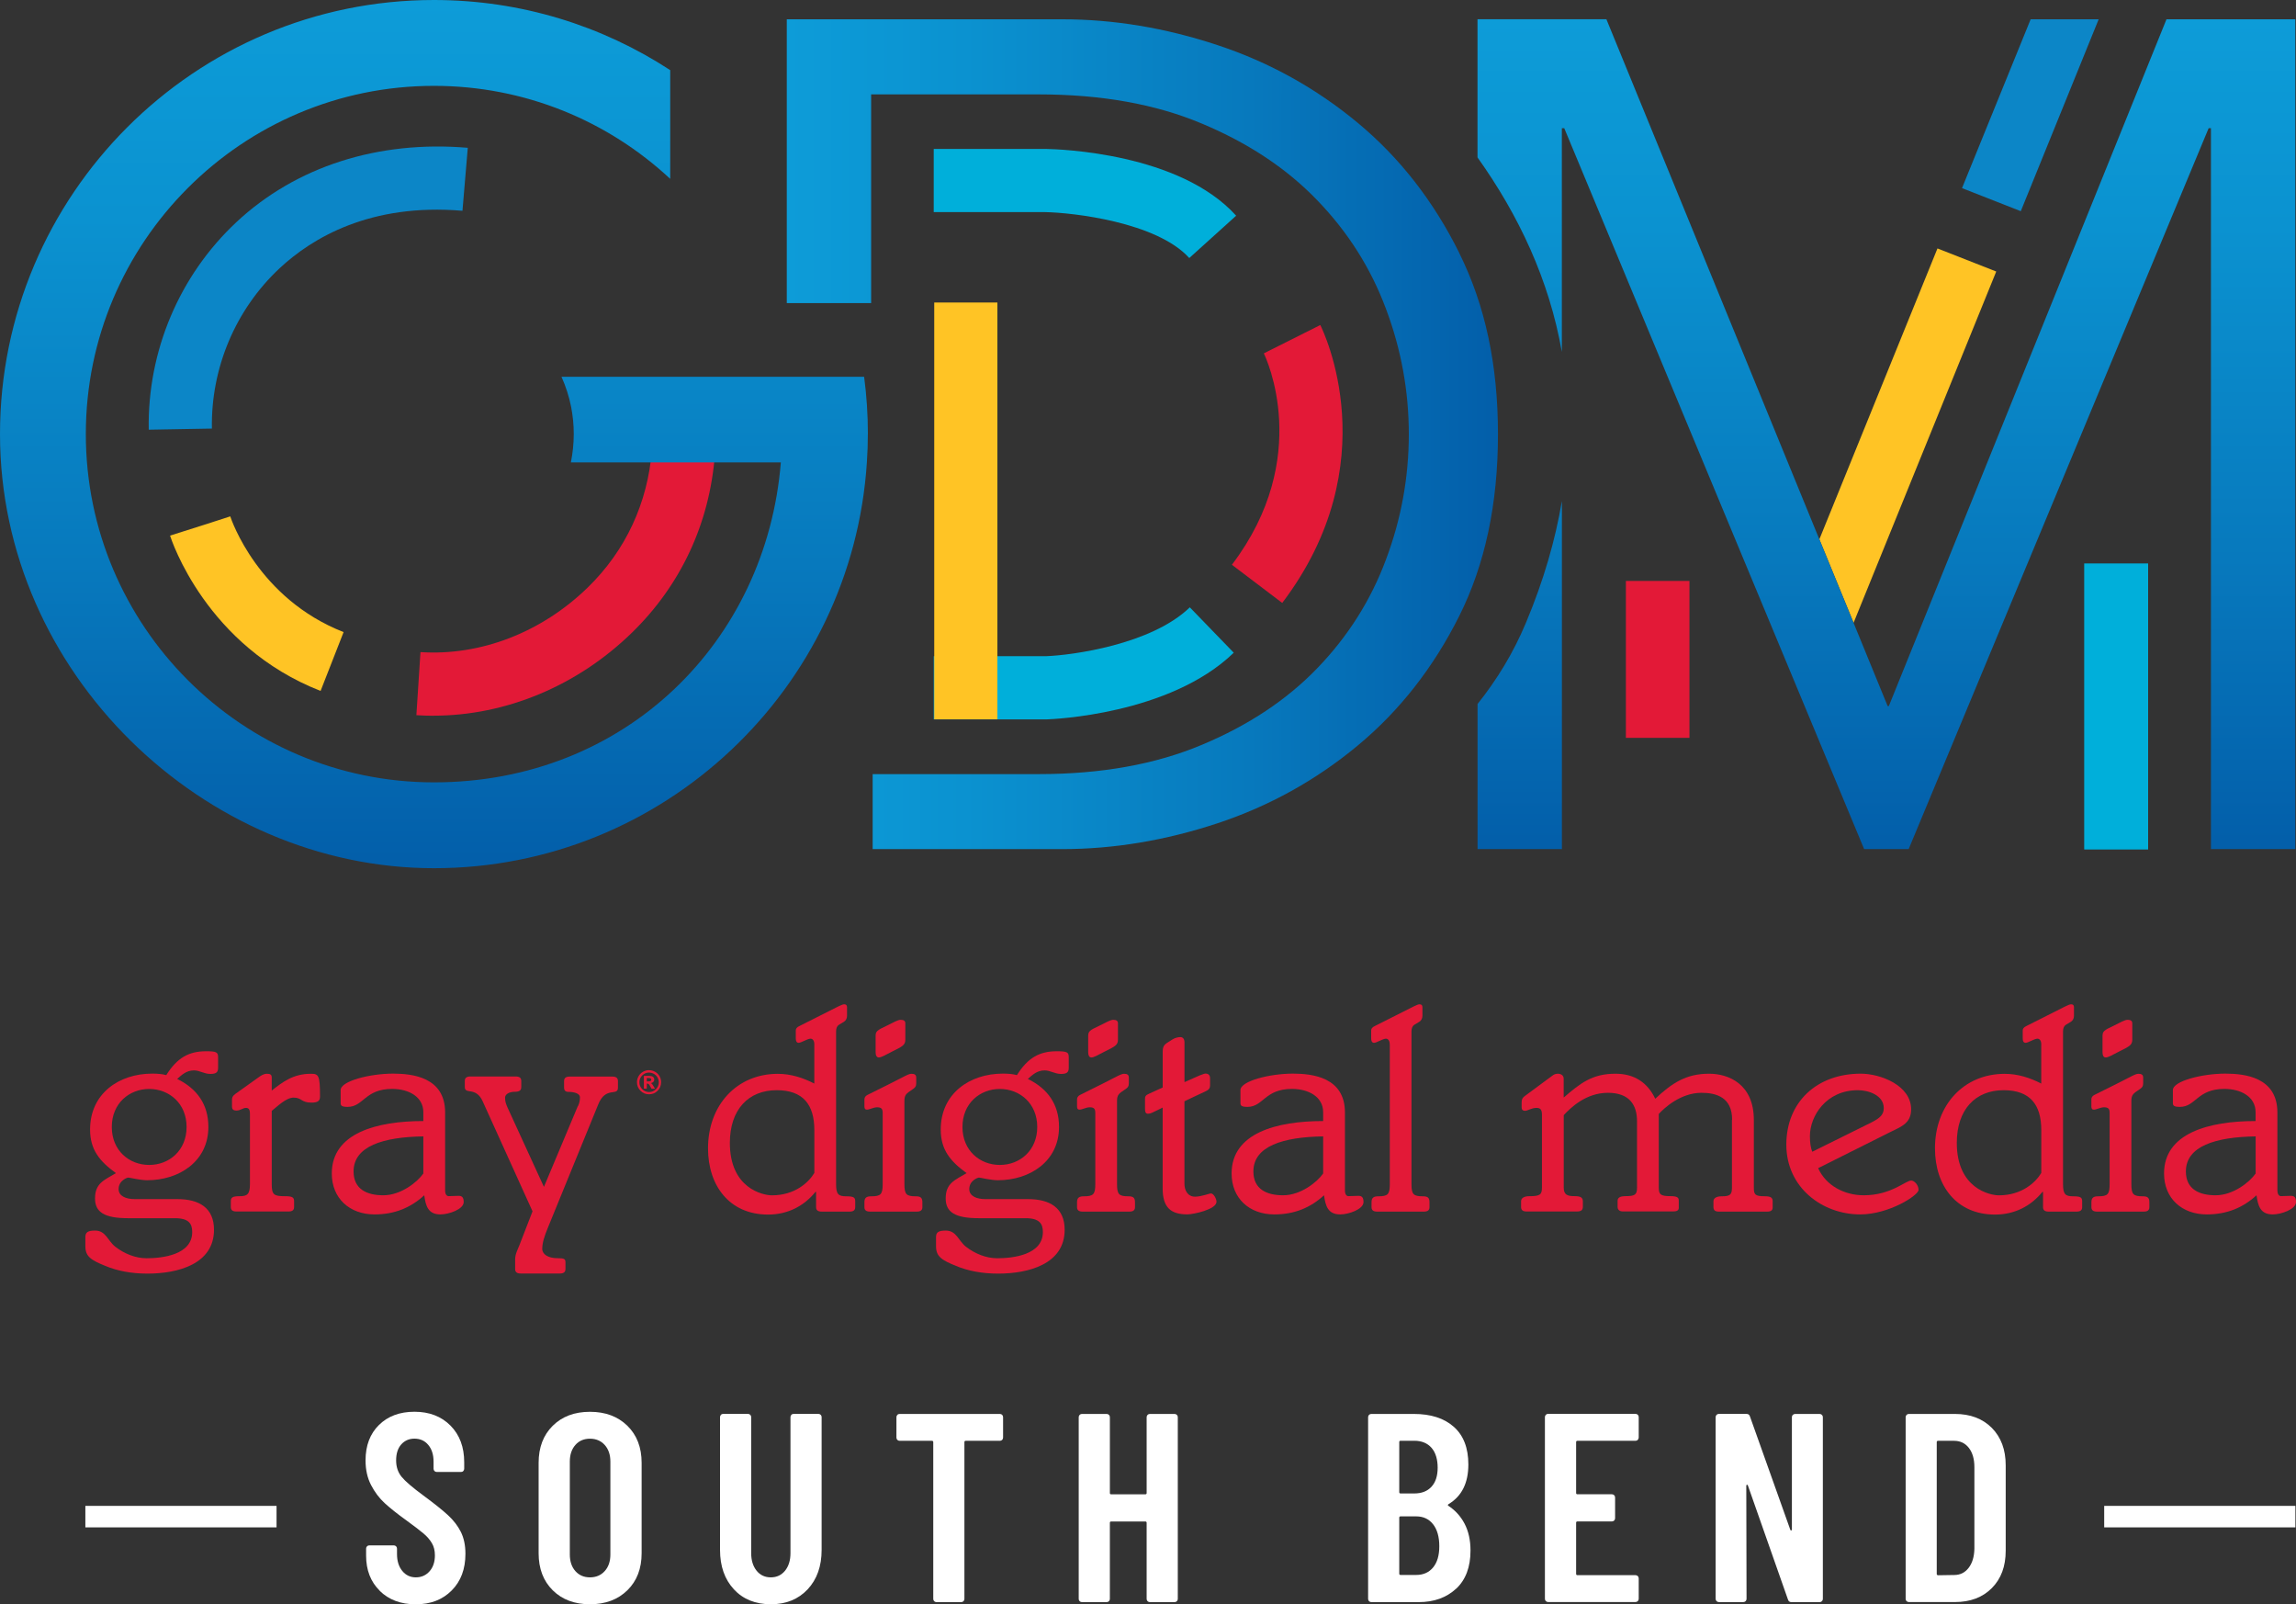 <?xml version="1.0" encoding="UTF-8" standalone="no"?>
<svg
   id="Layer_1"
   viewBox="0 0 448.91 313.58"
   version="1.1"
   sodipodi:docname="wndu-logo-transparent.svg"
   width="448.91"
   height="313.58"
   inkscape:version="1.3.2 (091e20e, 2023-11-25)"
   xmlns:inkscape="http://www.inkscape.org/namespaces/inkscape"
   xmlns:sodipodi="http://sodipodi.sourceforge.net/DTD/sodipodi-0.dtd"
   xmlns:xlink="http://www.w3.org/1999/xlink"
   xmlns="http://www.w3.org/2000/svg"
   xmlns:svg="http://www.w3.org/2000/svg">
  <rect x="0" y="0" width="448.91" height="313.58" fill="#333333" stroke="none"/>
  <sodipodi:namedview
     id="namedview39"
     pagecolor="#ffffff"
     bordercolor="#000000"
     borderopacity="0.25"
     inkscape:showpageshadow="2"
     inkscape:pageopacity="0.0"
     inkscape:pagecheckerboard="0"
     inkscape:deskcolor="#d1d1d1"
     inkscape:zoom="0.2979798"
     inkscape:cx="253.37288"
     inkscape:cy="167.79661"
     inkscape:window-width="1312"
     inkscape:window-height="449"
     inkscape:window-x="0"
     inkscape:window-y="38"
     inkscape:window-maximized="0"
     inkscape:current-layer="Layer_1" />
  <defs
     id="defs4">
    <style
       id="style1">.cls-1{fill:url(#New_Gradient_Swatch_1);}.cls-1,.cls-2,.cls-3,.cls-4,.cls-5,.cls-6,.cls-7,.cls-8{stroke-width:0px;}.cls-2{fill:url(#New_Gradient_Swatch_1-3);}.cls-3{fill:url(#New_Gradient_Swatch_1-2);}.cls-9{fill:none;stroke:#fff;stroke-miterlimit:10;stroke-width:4.2px;}.cls-4{fill:#0c86c7;}.cls-5{fill:#e31937;}.cls-6{fill:#fff;}.cls-7{fill:#ffc425;}.cls-8{fill:#00afda;}</style>
    <linearGradient
       id="New_Gradient_Swatch_1"
       x1="229.17"
       y1="28.12"
       x2="229.17"
       y2="197.82"
       gradientUnits="userSpaceOnUse">
      <stop
         offset="0"
         stop-color="#0d9cd8"
         id="stop1" />
      <stop
         offset=".25"
         stop-color="#0b92d0"
         id="stop2" />
      <stop
         offset=".65"
         stop-color="#0779bd"
         id="stop3" />
      <stop
         offset=".99"
         stop-color="#035faa"
         id="stop4" />
    </linearGradient>
    <linearGradient
       id="New_Gradient_Swatch_1-2"
       x1="513.17"
       y1="31.89"
       x2="513.17"
       y2="194.09"
       xlink:href="#New_Gradient_Swatch_1"
       gradientTransform="translate(-144.33,-28.12)" />
    <linearGradient
       id="New_Gradient_Swatch_1-3"
       x1="298.17"
       y1="112.99"
       x2="437.21"
       y2="112.99"
       xlink:href="#New_Gradient_Swatch_1"
       gradientTransform="translate(-144.33,-28.12)" />
    <linearGradient
       inkscape:collect="always"
       xlink:href="#New_Gradient_Swatch_1"
       id="linearGradient39"
       gradientUnits="userSpaceOnUse"
       x1="229.17"
       y1="28.12"
       x2="229.17"
       y2="197.82"
       gradientTransform="translate(-144.33,-28.12)" />
  </defs>
  <path
     class="cls-6"
     d="m 74.26,310.94 c -1.79,-1.75 -2.68,-4.05 -2.68,-6.88 v -1.37 c 0,-0.17 0.06,-0.32 0.18,-0.45 0.12,-0.12 0.27,-0.18 0.45,-0.18 h 4.78 c 0.18,0 0.32,0.06 0.45,0.18 0.12,0.12 0.18,0.27 0.18,0.45 v 1.05 c 0,1.37 0.34,2.47 1.03,3.31 0.68,0.84 1.57,1.26 2.65,1.26 1.08,0 1.98,-0.39 2.68,-1.18 0.7,-0.79 1.05,-1.83 1.05,-3.13 0,-0.91 -0.19,-1.7 -0.58,-2.36 -0.39,-0.67 -0.93,-1.3 -1.63,-1.89 -0.7,-0.6 -1.82,-1.45 -3.36,-2.57 -1.75,-1.26 -3.16,-2.38 -4.23,-3.36 -1.07,-0.98 -1.96,-2.16 -2.68,-3.55 -0.72,-1.38 -1.08,-2.99 -1.08,-4.81 0,-2.91 0.88,-5.22 2.63,-6.94 1.75,-1.72 4.06,-2.58 6.94,-2.58 2.88,0 5.25,0.9 7.04,2.71 1.79,1.81 2.68,4.2 2.68,7.17 v 1.26 c 0,0.18 -0.06,0.32 -0.18,0.45 -0.12,0.13 -0.27,0.18 -0.45,0.18 H 85.4 c -0.18,0 -0.33,-0.06 -0.45,-0.18 -0.12,-0.12 -0.18,-0.27 -0.18,-0.45 v -1.37 c 0,-1.37 -0.34,-2.46 -1.03,-3.28 -0.68,-0.82 -1.58,-1.23 -2.71,-1.23 -1.05,0 -1.91,0.38 -2.58,1.13 -0.67,0.75 -1,1.8 -1,3.13 0,1.26 0.36,2.33 1.08,3.21 0.72,0.88 2.13,2.08 4.23,3.63 2.14,1.58 3.75,2.86 4.83,3.86 1.08,1 1.93,2.09 2.52,3.28 0.59,1.19 0.89,2.61 0.89,4.26 0,2.98 -0.89,5.37 -2.68,7.17 -1.79,1.81 -4.13,2.71 -7.04,2.71 -2.91,0 -5.25,-0.88 -7.04,-2.63 z"
     id="path4" />
  <path
     class="cls-6"
     d="m 108.07,310.84 c -1.84,-1.82 -2.76,-4.24 -2.76,-7.25 v -17.66 c 0,-3.01 0.92,-5.43 2.76,-7.25 1.84,-1.82 4.27,-2.73 7.28,-2.73 3.01,0 5.45,0.91 7.31,2.73 1.86,1.82 2.79,4.24 2.79,7.25 v 17.66 c 0,3.01 -0.93,5.43 -2.79,7.25 -1.86,1.82 -4.29,2.73 -7.31,2.73 -3.02,0 -5.44,-0.91 -7.28,-2.73 z m 10.17,-3.76 c 0.74,-0.82 1.1,-1.9 1.1,-3.23 v -18.18 c 0,-1.33 -0.37,-2.41 -1.1,-3.23 -0.74,-0.82 -1.7,-1.23 -2.89,-1.23 -1.19,0 -2.15,0.41 -2.86,1.23 -0.72,0.82 -1.08,1.9 -1.08,3.23 v 18.18 c 0,1.33 0.36,2.41 1.08,3.23 0.72,0.82 1.67,1.23 2.86,1.23 1.19,0 2.16,-0.41 2.89,-1.23 z"
     id="path5" />
  <path
     class="cls-6"
     d="m 143.49,310.65 c -1.8,-1.94 -2.71,-4.51 -2.71,-7.7 v -25.96 c 0,-0.17 0.06,-0.32 0.18,-0.45 0.12,-0.13 0.27,-0.18 0.45,-0.18 h 4.83 c 0.17,0 0.32,0.06 0.45,0.18 0.12,0.12 0.18,0.27 0.18,0.45 v 26.59 c 0,1.4 0.35,2.54 1.05,3.42 0.7,0.88 1.63,1.31 2.79,1.31 1.16,0 2.08,-0.44 2.79,-1.31 0.7,-0.88 1.05,-2.01 1.05,-3.42 v -26.59 c 0,-0.17 0.06,-0.32 0.18,-0.45 0.12,-0.13 0.27,-0.18 0.45,-0.18 h 4.83 c 0.17,0 0.32,0.06 0.45,0.18 0.12,0.12 0.18,0.27 0.18,0.45 v 25.96 c 0,3.19 -0.91,5.75 -2.73,7.7 -1.82,1.94 -4.22,2.92 -7.2,2.92 -2.98,0 -5.42,-0.97 -7.23,-2.92 z"
     id="path6" />
  <path
     class="cls-6"
     d="m 195.94,276.55 c 0.12,0.12 0.18,0.27 0.18,0.45 v 3.99 c 0,0.18 -0.06,0.32 -0.18,0.45 -0.12,0.12 -0.27,0.18 -0.45,0.18 h -6.67 c -0.18,0 -0.26,0.09 -0.26,0.26 v 30.64 c 0,0.18 -0.06,0.32 -0.18,0.45 -0.12,0.12 -0.27,0.18 -0.45,0.18 h -4.83 c -0.18,0 -0.32,-0.06 -0.45,-0.18 -0.12,-0.12 -0.18,-0.27 -0.18,-0.45 v -30.64 c 0,-0.17 -0.09,-0.26 -0.26,-0.26 h -6.31 c -0.18,0 -0.33,-0.06 -0.45,-0.18 -0.12,-0.12 -0.18,-0.27 -0.18,-0.45 V 277 c 0,-0.17 0.06,-0.32 0.18,-0.45 0.12,-0.13 0.27,-0.18 0.45,-0.18 h 19.6 c 0.17,0 0.32,0.06 0.45,0.18 z"
     id="path7" />
  <path
     class="cls-6"
     d="m 224.37,276.55 c 0.12,-0.12 0.27,-0.18 0.45,-0.18 h 4.83 c 0.17,0 0.32,0.06 0.45,0.18 0.12,0.12 0.18,0.27 0.18,0.45 v 35.52 c 0,0.18 -0.06,0.32 -0.18,0.45 -0.12,0.12 -0.27,0.18 -0.45,0.18 h -4.83 c -0.18,0 -0.32,-0.06 -0.45,-0.18 -0.12,-0.12 -0.18,-0.27 -0.18,-0.45 v -14.87 c 0,-0.17 -0.09,-0.26 -0.26,-0.26 h -6.67 c -0.18,0 -0.26,0.09 -0.26,0.26 v 14.87 c 0,0.18 -0.06,0.32 -0.18,0.45 -0.12,0.12 -0.27,0.18 -0.45,0.18 h -4.83 c -0.18,0 -0.32,-0.06 -0.45,-0.18 -0.12,-0.12 -0.18,-0.27 -0.18,-0.45 V 277 c 0,-0.17 0.06,-0.32 0.18,-0.45 0.12,-0.12 0.27,-0.18 0.45,-0.18 h 4.83 c 0.18,0 0.32,0.06 0.45,0.18 0.12,0.12 0.18,0.27 0.18,0.45 v 14.82 c 0,0.18 0.09,0.26 0.26,0.26 h 6.67 c 0.17,0 0.26,-0.09 0.26,-0.26 V 277 c 0,-0.17 0.06,-0.32 0.18,-0.45 z"
     id="path8" />
  <path
     class="cls-6"
     d="m 284.7,310.52 c -1.88,1.75 -4.32,2.63 -7.33,2.63 h -9.25 c -0.18,0 -0.32,-0.06 -0.45,-0.18 -0.12,-0.12 -0.18,-0.27 -0.18,-0.45 V 277 c 0,-0.17 0.06,-0.32 0.18,-0.45 0.12,-0.12 0.27,-0.18 0.45,-0.18 h 8.3 c 3.33,0 5.94,0.84 7.83,2.52 1.89,1.68 2.84,4.13 2.84,7.36 0,3.61 -1.28,6.18 -3.84,7.73 -0.18,0.11 -0.21,0.21 -0.11,0.32 1.37,0.88 2.43,2.05 3.21,3.52 0.77,1.47 1.16,3.22 1.16,5.26 0,3.22 -0.94,5.71 -2.81,7.46 z m -11.12,-28.64 v 9.77 c 0,0.18 0.09,0.26 0.26,0.26 h 2.68 c 1.44,0 2.56,-0.44 3.36,-1.31 0.81,-0.88 1.21,-2.12 1.21,-3.73 0,-1.61 -0.4,-2.98 -1.21,-3.89 -0.81,-0.91 -1.93,-1.37 -3.36,-1.37 h -2.68 c -0.18,0 -0.26,0.09 -0.26,0.26 z m 6.62,24.49 c 0.81,-0.98 1.21,-2.36 1.21,-4.15 0,-1.79 -0.4,-3.25 -1.21,-4.28 -0.81,-1.03 -1.91,-1.55 -3.31,-1.55 h -3.05 c -0.18,0 -0.26,0.09 -0.26,0.26 v 10.93 c 0,0.18 0.09,0.26 0.26,0.26 h 3.05 c 1.4,0 2.5,-0.49 3.31,-1.47 z"
     id="path9" />
  <path
     class="cls-6"
     d="m 320.22,281.44 c -0.12,0.12 -0.27,0.18 -0.45,0.18 h -11.35 c -0.18,0 -0.26,0.09 -0.26,0.26 v 9.93 c 0,0.18 0.09,0.26 0.26,0.26 h 6.73 c 0.18,0 0.32,0.06 0.45,0.18 0.12,0.12 0.18,0.27 0.18,0.45 v 4.05 c 0,0.18 -0.06,0.32 -0.18,0.45 -0.12,0.12 -0.27,0.18 -0.45,0.18 h -6.73 c -0.18,0 -0.26,0.09 -0.26,0.26 v 9.98 c 0,0.18 0.09,0.26 0.26,0.26 h 11.35 c 0.17,0 0.32,0.06 0.45,0.18 0.12,0.12 0.18,0.27 0.18,0.45 v 3.99 c 0,0.18 -0.06,0.32 -0.18,0.45 -0.12,0.12 -0.27,0.18 -0.45,0.18 h -17.08 c -0.18,0 -0.32,-0.06 -0.45,-0.18 -0.12,-0.12 -0.18,-0.27 -0.18,-0.45 v -35.52 c 0,-0.17 0.06,-0.32 0.18,-0.45 0.12,-0.12 0.27,-0.18 0.45,-0.18 h 17.08 c 0.17,0 0.32,0.06 0.45,0.18 0.12,0.12 0.18,0.27 0.18,0.45 v 3.99 c 0,0.18 -0.06,0.32 -0.18,0.45 z"
     id="path10" />
  <path
     class="cls-6"
     d="m 350.54,276.55 c 0.12,-0.12 0.27,-0.18 0.45,-0.18 h 4.78 c 0.17,0 0.32,0.06 0.45,0.18 0.12,0.12 0.18,0.27 0.18,0.45 v 35.52 c 0,0.18 -0.06,0.32 -0.18,0.45 -0.12,0.12 -0.27,0.18 -0.45,0.18 h -5.52 c -0.35,0 -0.58,-0.17 -0.68,-0.53 l -7.83,-22.28 c -0.04,-0.1 -0.1,-0.15 -0.18,-0.13 -0.09,0.02 -0.13,0.08 -0.13,0.18 l 0.05,22.12 c 0,0.18 -0.06,0.32 -0.18,0.45 -0.12,0.12 -0.27,0.18 -0.45,0.18 h -4.78 c -0.18,0 -0.32,-0.06 -0.45,-0.18 -0.12,-0.12 -0.18,-0.27 -0.18,-0.45 v -35.52 c 0,-0.17 0.06,-0.32 0.18,-0.45 0.12,-0.12 0.27,-0.18 0.45,-0.18 h 5.41 c 0.35,0 0.58,0.18 0.68,0.53 l 7.88,22.12 c 0.03,0.11 0.1,0.15 0.18,0.13 0.09,-0.02 0.13,-0.08 0.13,-0.18 v -21.97 c 0,-0.17 0.06,-0.32 0.18,-0.45 z"
     id="path11" />
  <path
     class="cls-6"
     d="m 372.77,312.97 c -0.12,-0.12 -0.18,-0.27 -0.18,-0.45 V 277 c 0,-0.17 0.06,-0.32 0.18,-0.45 0.12,-0.12 0.27,-0.18 0.45,-0.18 h 8.99 c 3.01,0 5.42,0.91 7.23,2.73 1.8,1.82 2.71,4.26 2.71,7.3 v 16.71 c 0,3.05 -0.9,5.48 -2.71,7.3 -1.8,1.82 -4.21,2.73 -7.23,2.73 h -8.99 c -0.18,0 -0.32,-0.06 -0.45,-0.18 z m 6.17,-5.07 3.15,-0.05 c 1.16,0 2.09,-0.46 2.81,-1.39 0.72,-0.93 1.09,-2.16 1.13,-3.71 v -15.98 c 0,-1.58 -0.36,-2.83 -1.08,-3.76 -0.72,-0.93 -1.69,-1.39 -2.92,-1.39 h -3.1 c -0.18,0 -0.26,0.09 -0.26,0.26 v 25.75 c 0,0.18 0.09,0.26 0.26,0.26 z"
     id="path12" />
  <line
     class="cls-9"
     x1="448.79"
     y1="296.44"
     x2="411.41"
     y2="296.44"
     id="line12" />
  <line
     class="cls-9"
     x1="54.07"
     y1="296.44"
     x2="16.69"
     y2="296.44"
     id="line13" />
  <path
     class="cls-5"
     d="m 34.7,234.38 c 4.26,0 7.14,1.73 7.14,5.99 0,6.73 -7.08,8.57 -13.01,8.57 -3.11,0 -5.87,-0.52 -8.23,-1.5 -2.82,-1.15 -3.91,-1.84 -3.91,-3.86 v -1.78 c 0,-0.92 0.46,-1.27 1.9,-1.27 2.13,0 2.47,2.01 3.97,3.17 1.78,1.38 3.97,2.24 6.1,2.24 2.99,0 8.92,-0.63 8.92,-5.12 0,-1.61 -0.63,-2.71 -3.4,-2.71 h -9.15 c -4.66,0 -6.45,-1.21 -6.45,-3.86 0,-2.99 1.78,-3.57 4.09,-4.95 -3.17,-2.3 -5.06,-4.55 -5.06,-8.52 0,-7.02 5.64,-10.93 12.14,-10.93 1.04,0 1.84,0.06 2.76,0.29 2.13,-3.4 4.43,-4.66 7.77,-4.66 2.01,0 2.36,0.17 2.36,1.15 v 2.13 c 0,0.92 -0.52,1.15 -1.5,1.15 -1.27,0 -2.07,-0.69 -3.22,-0.69 -1.5,0 -2.42,0.92 -3.28,1.67 3.91,1.9 6.1,5.01 6.1,9.38 0,6.73 -5.7,10.42 -11.97,10.42 -1.32,0 -3.45,-0.52 -3.68,-0.52 -0.23,0 -1.9,0.58 -1.9,2.25 0,1.38 1.44,1.96 3.17,1.96 h 8.35 z m -5.53,-6.68 c 3.91,0 7.31,-2.82 7.31,-7.42 0,-4.6 -3.4,-7.43 -7.31,-7.43 -3.91,0 -7.31,2.82 -7.31,7.43 0,4.61 3.4,7.42 7.31,7.42 z"
     id="path13" />
  <path
     class="cls-5"
     d="m 53.13,231.45 c 0,2.07 0.4,2.36 2.59,2.36 1.44,0 1.78,0.23 1.78,0.98 v 1.15 c 0,0.58 -0.35,0.86 -1.09,0.86 H 46.22 c -0.75,0 -1.09,-0.29 -1.09,-0.86 v -1.15 c 0,-0.75 0.35,-0.98 1.78,-0.98 1.43,0 1.96,-0.4 1.96,-2.36 v -13.64 c 0,-0.98 -0.23,-1.26 -0.81,-1.26 -0.52,0 -1.09,0.52 -1.78,0.52 -0.69,0 -0.92,-0.23 -0.92,-0.81 v -1.32 c 0,-0.4 0.12,-0.75 0.69,-1.15 l 4.43,-3.16 c 0.63,-0.46 1.09,-0.75 1.73,-0.75 0.64,0 0.92,0.17 0.92,0.75 v 2.53 c 2.13,-1.67 4.2,-3.28 7.66,-3.28 1.5,0 1.78,0.29 1.78,4.43 0,0.81 -0.35,1.21 -1.67,1.21 -2.07,0 -1.84,-0.98 -3.51,-0.98 -1.44,0 -3.17,1.73 -4.26,2.59 v 14.33 z"
     id="path14" />
  <path
     class="cls-5"
     d="m 87.03,232.71 c 0,0.69 0.29,1.09 0.69,1.09 0.58,0 1.27,-0.06 1.96,-0.06 0.69,0 0.98,0.35 0.98,1.21 0,1.44 -2.94,2.42 -4.55,2.42 -2.42,0 -2.88,-1.67 -3.16,-3.74 -2.65,2.42 -5.76,3.74 -9.73,3.74 -4.83,0 -8.35,-3.11 -8.35,-8 0,-7.89 8.75,-10.25 17.9,-10.25 v -1.73 c 0,-2.99 -2.82,-4.55 -6.1,-4.55 -5.35,0 -5.58,3.51 -8.69,3.51 -1.15,0 -1.38,-0.23 -1.38,-0.75 v -2.53 c 0,-1.78 5.76,-3.22 10.24,-3.22 3.8,0 10.19,0.69 10.19,7.6 v 15.25 z m -4.26,-10.59 c -7.83,0.12 -13.64,1.9 -13.64,6.85 0,3.51 2.65,4.66 5.81,4.66 3.45,0 6.68,-2.59 7.83,-4.26 z"
     id="path15" />
  <path
     class="cls-5"
     d="m 112.99,216.25 c 0.35,-0.75 0.4,-1.27 0.4,-1.79 0,-0.69 -1.04,-1.04 -2.24,-1.04 -0.63,0 -0.86,-0.29 -0.86,-0.86 v -1.27 c 0,-0.58 0.35,-0.86 1.09,-0.86 h 8.35 c 0.75,0 1.09,0.29 1.09,0.86 v 1.32 c 0,1.73 -2.42,-0.35 -3.86,3.28 l -9.9,24.23 c -0.58,1.44 -1.04,2.76 -1.04,3.97 0,1.09 1.15,1.84 2.99,1.84 1.27,0 1.55,0.12 1.55,0.81 v 1.32 c 0,0.57 -0.35,0.86 -1.09,0.86 h -7.66 c -0.75,0 -1.09,-0.29 -1.09,-0.86 v -1.9 c 0,-1.04 0.52,-1.96 0.81,-2.71 l 2.59,-6.68 -9.73,-21.47 c -1.32,-2.99 -3.51,-1.27 -3.51,-2.82 v -1.21 c 0,-0.58 0.35,-0.86 1.09,-0.86 h 8.86 c 0.75,0 1.09,0.29 1.09,0.86 v 1.21 c 0,0.63 -0.35,0.92 -1.27,0.92 -1.15,0 -1.9,0.52 -1.9,1.15 0,0.86 0.23,1.32 0.52,2.01 l 7.08,15.43 6.62,-15.77 z"
     id="path16" />
  <path
     class="cls-5"
     d="m 159.22,204.17 c 0,-0.81 -0.35,-1.15 -0.75,-1.15 -0.58,0 -1.84,0.81 -2.3,0.81 -0.46,0 -0.58,-0.4 -0.58,-0.86 v -1.55 c 0,-0.35 0.17,-0.63 0.81,-0.92 l 7.54,-3.8 c 0.4,-0.17 0.81,-0.4 1.09,-0.4 0.4,0 0.58,0.17 0.58,0.58 v 1.67 c 0,0.52 -0.23,0.92 -0.58,1.15 l -1.04,0.63 c -0.35,0.23 -0.52,0.69 -0.52,1.27 v 29.87 c 0,1.96 0.46,2.36 1.96,2.36 1.5,0 1.78,0.23 1.78,0.98 v 1.15 c 0,0.58 -0.35,0.86 -1.09,0.86 h -5.47 c -0.75,0 -1.09,-0.29 -1.09,-0.86 v -2.99 h -0.12 c -2.24,2.76 -5.41,4.43 -9.27,4.43 -7.54,0 -11.74,-5.64 -11.74,-12.95 0,-8.46 5.64,-14.56 13.64,-14.56 2.53,0 4.89,0.75 7.14,1.9 v -7.6 z m 0,16.75 c 0,-5.01 -2.19,-7.83 -7.37,-7.83 -5.53,0 -9.15,3.8 -9.15,10.3 0,8.92 6.5,10.25 8.23,10.25 4.49,0 7.19,-2.53 8.29,-4.38 z"
     id="path17" />
  <path
     class="cls-5"
     d="m 172.58,217.52 c 0,-0.75 -0.23,-1.09 -1.09,-1.09 -0.69,0 -1.5,0.46 -1.96,0.46 -0.46,0 -0.52,-0.29 -0.52,-0.69 v -1.26 c 0,-0.35 0.12,-0.69 0.58,-0.92 7.19,-3.51 7.89,-4.14 8.63,-4.14 0.63,0 0.92,0.23 0.92,0.75 v 1.09 c 0,0.58 -0.17,0.86 -0.81,1.27 -1.15,0.75 -1.5,1.04 -1.5,2.19 v 16.29 c 0,2.01 0.4,2.36 2.24,2.36 0.92,0 1.27,0.29 1.27,1.15 v 0.98 c 0,0.58 -0.35,0.86 -1.09,0.86 h -9.15 c -0.75,0 -1.09,-0.29 -1.09,-0.86 v -0.98 c 0,-0.86 0.4,-1.15 1.32,-1.15 1.84,0 2.25,-0.35 2.25,-2.36 v -13.93 z m -1.38,-15.08 c 0,-0.81 0.29,-1.09 2.07,-1.9 1.5,-0.75 2.3,-1.21 2.82,-1.21 0.63,0 0.92,0.23 0.92,0.69 v 3.22 c 0,1.04 -0.63,1.32 -2.47,2.24 -1.55,0.81 -2.25,1.21 -2.71,1.21 -0.46,0 -0.63,-0.46 -0.63,-1.04 v -3.22 z"
     id="path18" />
  <path
     class="cls-5"
     d="m 201.02,234.38 c 4.26,0 7.14,1.73 7.14,5.99 0,6.73 -7.08,8.57 -13.01,8.57 -3.11,0 -5.87,-0.52 -8.23,-1.5 -2.82,-1.15 -3.91,-1.84 -3.91,-3.86 v -1.78 c 0,-0.92 0.46,-1.27 1.9,-1.27 2.13,0 2.47,2.01 3.97,3.17 1.78,1.38 3.97,2.24 6.1,2.24 2.99,0 8.92,-0.63 8.92,-5.12 0,-1.61 -0.63,-2.71 -3.4,-2.71 h -9.15 c -4.66,0 -6.45,-1.21 -6.45,-3.86 0,-2.99 1.78,-3.57 4.09,-4.95 -3.17,-2.3 -5.06,-4.55 -5.06,-8.52 0,-7.02 5.64,-10.93 12.14,-10.93 1.04,0 1.84,0.06 2.76,0.29 2.13,-3.4 4.43,-4.66 7.77,-4.66 2.01,0 2.36,0.17 2.36,1.15 v 2.13 c 0,0.92 -0.52,1.15 -1.5,1.15 -1.27,0 -2.07,-0.69 -3.22,-0.69 -1.5,0 -2.42,0.92 -3.28,1.67 3.91,1.9 6.1,5.01 6.1,9.38 0,6.73 -5.7,10.42 -11.97,10.42 -1.32,0 -3.45,-0.52 -3.68,-0.52 -0.23,0 -1.9,0.58 -1.9,2.25 0,1.38 1.44,1.96 3.17,1.96 h 8.35 z m -5.53,-6.68 c 3.91,0 7.31,-2.82 7.31,-7.42 0,-4.6 -3.4,-7.43 -7.31,-7.43 -3.91,0 -7.31,2.82 -7.31,7.43 0,4.61 3.4,7.42 7.31,7.42 z"
     id="path19" />
  <path
     class="cls-5"
     d="m 214.15,217.52 c 0,-0.75 -0.23,-1.09 -1.09,-1.09 -0.69,0 -1.5,0.46 -1.96,0.46 -0.46,0 -0.52,-0.29 -0.52,-0.69 v -1.26 c 0,-0.35 0.12,-0.69 0.58,-0.92 7.19,-3.51 7.89,-4.14 8.63,-4.14 0.63,0 0.92,0.23 0.92,0.75 v 1.09 c 0,0.58 -0.17,0.86 -0.81,1.27 -1.15,0.75 -1.5,1.04 -1.5,2.19 v 16.29 c 0,2.01 0.4,2.36 2.24,2.36 0.92,0 1.27,0.29 1.27,1.15 v 0.98 c 0,0.58 -0.35,0.86 -1.09,0.86 h -9.15 c -0.75,0 -1.09,-0.29 -1.09,-0.86 v -0.98 c 0,-0.86 0.4,-1.15 1.32,-1.15 1.84,0 2.25,-0.35 2.25,-2.36 v -13.93 z m -1.38,-15.08 c 0,-0.81 0.29,-1.09 2.07,-1.9 1.5,-0.75 2.3,-1.21 2.82,-1.21 0.63,0 0.92,0.23 0.92,0.69 v 3.22 c 0,1.04 -0.63,1.32 -2.48,2.24 -1.55,0.81 -2.24,1.21 -2.71,1.21 -0.47,0 -0.63,-0.46 -0.63,-1.04 v -3.22 z"
     id="path20" />
  <path
     class="cls-5"
     d="m 227.33,216.48 -1.04,0.52 c -0.98,0.46 -1.32,0.69 -1.84,0.69 -0.46,0 -0.58,-0.35 -0.58,-0.98 v -1.96 c 0,-0.4 0.11,-0.69 0.81,-0.98 l 2.65,-1.21 v -6.91 c 0,-1.09 0.23,-1.44 1.09,-1.96 l 0.81,-0.52 c 0.52,-0.35 1.27,-0.46 1.5,-0.46 0.52,0 0.86,0.29 0.86,1.09 v 7.71 l 2.99,-1.32 c 0.46,-0.17 0.92,-0.35 1.09,-0.35 0.58,0 0.92,0.29 0.92,0.92 v 1.44 c 0,0.46 -0.23,0.81 -0.75,1.04 l -4.26,2.01 v 16.12 c 0,1.21 0.58,2.53 2.07,2.53 1.27,0 2.76,-0.63 3.11,-0.63 0.58,0 1.09,1.15 1.09,1.61 0,1.55 -4.6,2.48 -5.7,2.48 -3.22,0 -4.83,-1.32 -4.83,-5.06 v -15.83 z"
     id="path21" />
  <path
     class="cls-5"
     d="m 262.96,232.71 c 0,0.69 0.29,1.09 0.69,1.09 0.58,0 1.27,-0.06 1.96,-0.06 0.69,0 0.98,0.35 0.98,1.21 0,1.44 -2.94,2.42 -4.55,2.42 -2.42,0 -2.88,-1.67 -3.17,-3.74 -2.65,2.42 -5.76,3.74 -9.73,3.74 -4.83,0 -8.34,-3.11 -8.34,-8 0,-7.89 8.75,-10.25 17.9,-10.25 v -1.73 c 0,-2.99 -2.82,-4.55 -6.1,-4.55 -5.35,0 -5.58,3.51 -8.69,3.51 -1.15,0 -1.38,-0.23 -1.38,-0.75 v -2.53 c 0,-1.78 5.76,-3.22 10.24,-3.22 3.8,0 10.19,0.69 10.19,7.6 v 15.25 z m -4.26,-10.59 c -7.83,0.12 -13.64,1.9 -13.64,6.85 0,3.51 2.65,4.66 5.81,4.66 3.45,0 6.68,-2.59 7.83,-4.26 z"
     id="path22" />
  <path
     class="cls-5"
     d="m 271.72,204.17 c 0,-0.81 -0.35,-1.15 -0.75,-1.15 -0.58,0 -1.84,0.81 -2.3,0.81 -0.46,0 -0.58,-0.4 -0.58,-0.86 v -1.55 c 0,-0.35 0.17,-0.63 0.81,-0.92 l 7.54,-3.8 c 0.4,-0.17 0.81,-0.4 1.09,-0.4 0.4,0 0.58,0.17 0.58,0.58 v 1.67 c 0,0.52 -0.23,0.92 -0.58,1.15 l -1.04,0.63 c -0.35,0.23 -0.52,0.69 -0.52,1.27 v 29.87 c 0,2.01 0.4,2.36 2.25,2.36 0.92,0 1.27,0.29 1.27,1.15 v 0.98 c 0,0.58 -0.35,0.86 -1.09,0.86 h -9.15 c -0.75,0 -1.09,-0.29 -1.09,-0.86 v -0.98 c 0,-0.86 0.4,-1.15 1.32,-1.15 1.84,0 2.25,-0.35 2.25,-2.36 v -27.28 z"
     id="path23" />
  <path
     class="cls-5"
     d="m 338.66,218.84 c 0,-4.37 -3.11,-5.24 -5.99,-5.24 -4.09,0 -7.31,2.99 -8.35,4.14 v 14.39 c 0,1.38 0.4,1.67 2.3,1.67 1.32,0 1.61,0.29 1.61,0.86 v 1.44 c 0,0.52 -0.46,0.69 -1.09,0.69 h -9.78 c -0.69,0 -1.09,-0.29 -1.09,-0.92 v -1.15 c 0,-0.58 0.4,-0.92 1.61,-0.92 1.78,0 2.19,-0.29 2.19,-1.67 v -12.95 c 0,-3.16 -1.44,-5.58 -5.7,-5.58 -4.26,0 -7.25,2.88 -8.63,4.37 v 14.16 c 0,1.44 0.75,1.67 2.13,1.67 1.21,0 1.61,0.29 1.61,1.04 v 0.98 c 0,0.69 -0.29,0.98 -1.21,0.98 h -9.78 c -0.75,0 -1.09,-0.29 -1.09,-0.86 v -1.15 c 0,-0.63 0.63,-0.98 1.61,-0.98 2.07,0 2.47,-0.29 2.47,-1.67 v -14.27 c 0,-1.04 -0.35,-1.32 -1.09,-1.32 -0.92,0 -1.73,0.57 -2.19,0.57 -0.52,0 -0.69,-0.29 -0.69,-0.63 v -1.04 c 0,-0.57 0.17,-0.92 0.69,-1.27 l 5.29,-3.91 c 0.29,-0.23 0.63,-0.4 1.09,-0.4 0.58,0 1.15,0.29 1.15,0.98 v 3.68 c 3.28,-2.82 5.58,-4.66 10.13,-4.66 3.68,0 6.27,1.73 7.77,4.89 3.28,-3.05 5.99,-4.89 10.53,-4.89 3.8,0 8.75,2.01 8.75,9.04 v 13.24 c 0,1.32 0.23,1.67 2.07,1.67 1.27,0 1.61,0.29 1.61,0.98 v 1.21 c 0,0.52 -0.29,0.81 -1.04,0.81 h -9.5 c -0.75,0 -1.04,-0.29 -1.04,-0.92 v -1.09 c 0,-0.63 0.63,-0.98 1.61,-0.98 1.61,0 2.01,-0.29 2.01,-1.67 v -13.3 z"
     id="path24" />
  <path
     class="cls-5"
     d="m 349.26,223.73 c 0,-8.29 5.93,-13.87 14.56,-13.87 3.86,0 9.84,2.3 9.84,6.96 0,2.65 -1.78,3.34 -3.91,4.37 l -14.27,7.14 c 1.55,3.45 5.18,5.3 8.92,5.3 5.35,0 8.17,-2.88 9.27,-2.88 0.58,0 1.44,0.81 1.44,1.84 0,1.03 -5.76,4.78 -11.4,4.78 -7.42,0 -14.45,-5.24 -14.45,-13.64 z m 16.69,-4.37 c 1.61,-0.81 2.36,-1.5 2.36,-2.76 0,-2.53 -2.99,-3.51 -5.06,-3.51 -6.22,0 -9.38,5.06 -9.38,8.98 0,1.32 0.17,2.36 0.46,3.05 l 11.63,-5.76 z"
     id="path25" />
  <path
     class="cls-5"
     d="m 399.11,204.17 c 0,-0.81 -0.35,-1.15 -0.75,-1.15 -0.58,0 -1.84,0.81 -2.3,0.81 -0.46,0 -0.58,-0.4 -0.58,-0.86 v -1.55 c 0,-0.35 0.17,-0.63 0.81,-0.92 l 7.54,-3.8 c 0.4,-0.17 0.81,-0.4 1.09,-0.4 0.4,0 0.58,0.17 0.58,0.58 v 1.67 c 0,0.52 -0.23,0.92 -0.58,1.15 l -1.04,0.63 c -0.35,0.23 -0.52,0.69 -0.52,1.27 v 29.87 c 0,1.96 0.46,2.36 1.96,2.36 1.5,0 1.78,0.23 1.78,0.98 v 1.15 c 0,0.58 -0.35,0.86 -1.09,0.86 h -5.47 c -0.75,0 -1.09,-0.29 -1.09,-0.86 v -2.99 h -0.12 c -2.25,2.76 -5.41,4.43 -9.27,4.43 -7.54,0 -11.74,-5.64 -11.74,-12.95 0,-8.46 5.64,-14.56 13.64,-14.56 2.53,0 4.89,0.75 7.14,1.9 v -7.6 z m 0,16.75 c 0,-5.01 -2.19,-7.83 -7.37,-7.83 -5.53,0 -9.15,3.8 -9.15,10.3 0,8.92 6.5,10.25 8.23,10.25 4.49,0 7.19,-2.53 8.29,-4.38 z"
     id="path26" />
  <path
     class="cls-5"
     d="m 412.47,217.52 c 0,-0.75 -0.23,-1.09 -1.09,-1.09 -0.69,0 -1.5,0.46 -1.96,0.46 -0.46,0 -0.52,-0.29 -0.52,-0.69 v -1.26 c 0,-0.35 0.11,-0.69 0.58,-0.92 7.19,-3.51 7.89,-4.14 8.63,-4.14 0.63,0 0.92,0.23 0.92,0.75 v 1.09 c 0,0.58 -0.17,0.86 -0.81,1.27 -1.15,0.75 -1.5,1.04 -1.5,2.19 v 16.29 c 0,2.01 0.4,2.36 2.25,2.36 0.92,0 1.27,0.29 1.27,1.15 v 0.98 c 0,0.58 -0.35,0.86 -1.09,0.86 H 410 c -0.75,0 -1.09,-0.29 -1.09,-0.86 v -0.98 c 0,-0.86 0.4,-1.15 1.32,-1.15 1.84,0 2.24,-0.35 2.24,-2.36 v -13.93 z m -1.38,-15.08 c 0,-0.81 0.29,-1.09 2.07,-1.9 1.5,-0.75 2.3,-1.21 2.82,-1.21 0.63,0 0.92,0.23 0.92,0.69 v 3.22 c 0,1.04 -0.63,1.32 -2.48,2.24 -1.55,0.81 -2.24,1.21 -2.71,1.21 -0.47,0 -0.63,-0.46 -0.63,-1.04 v -3.22 z"
     id="path27" />
  <path
     class="cls-5"
     d="m 445.28,232.71 c 0,0.69 0.29,1.09 0.69,1.09 0.58,0 1.27,-0.06 1.96,-0.06 0.69,0 0.98,0.35 0.98,1.21 0,1.44 -2.93,2.42 -4.55,2.42 -2.42,0 -2.88,-1.67 -3.17,-3.74 -2.65,2.42 -5.76,3.74 -9.73,3.74 -4.83,0 -8.35,-3.11 -8.35,-8 0,-7.89 8.75,-10.25 17.9,-10.25 v -1.73 c 0,-2.99 -2.82,-4.55 -6.1,-4.55 -5.35,0 -5.58,3.51 -8.69,3.51 -1.15,0 -1.38,-0.23 -1.38,-0.75 v -2.53 c 0,-1.78 5.76,-3.22 10.24,-3.22 3.8,0 10.19,0.69 10.19,7.6 v 15.25 z m -4.26,-10.59 c -7.83,0.12 -13.64,1.9 -13.64,6.85 0,3.51 2.65,4.66 5.81,4.66 3.45,0 6.68,-2.59 7.83,-4.26 z"
     id="path28" />
  <path
     class="cls-5"
     d="m 126.91,209.18 c 0.39,0 0.78,0.1 1.15,0.3 0.37,0.2 0.66,0.49 0.88,0.86 0.22,0.38 0.32,0.77 0.32,1.19 0,0.65 -0.23,1.21 -0.69,1.67 -0.46,0.46 -1.02,0.69 -1.67,0.69 -0.65,0 -1.21,-0.23 -1.67,-0.69 -0.46,-0.46 -0.69,-1.02 -0.69,-1.67 0,-0.42 0.11,-0.82 0.32,-1.19 0.07,-0.12 0.15,-0.23 0.24,-0.34 0.09,-0.11 0.19,-0.21 0.29,-0.29 0.1,-0.08 0.22,-0.16 0.35,-0.23 0.19,-0.1 0.37,-0.18 0.56,-0.23 0.19,-0.05 0.39,-0.08 0.59,-0.08 z m 0,0.46 c -0.52,0 -0.96,0.19 -1.34,0.56 -0.37,0.37 -0.56,0.82 -0.56,1.35 0,0.53 0.19,0.97 0.56,1.34 0.37,0.37 0.82,0.56 1.34,0.56 0.52,0 0.97,-0.19 1.34,-0.56 0.37,-0.37 0.56,-0.82 0.56,-1.34 0,-0.34 -0.09,-0.66 -0.26,-0.96 -0.17,-0.3 -0.41,-0.53 -0.7,-0.69 -0.3,-0.16 -0.61,-0.25 -0.94,-0.25 z m -0.45,3.16 h -0.57 v -2.51 h 0.82 c 0.33,0 0.56,0.02 0.71,0.06 0.15,0.04 0.27,0.11 0.36,0.23 0.09,0.12 0.14,0.26 0.14,0.43 0,0.37 -0.23,0.6 -0.68,0.7 0.16,0.04 0.33,0.23 0.52,0.57 0,0 0.02,0.03 0.04,0.07 0.02,0.04 0.06,0.11 0.12,0.21 l 0.15,0.25 h -0.69 l -0.1,-0.2 c -0.21,-0.4 -0.35,-0.64 -0.44,-0.71 -0.09,-0.07 -0.18,-0.1 -0.28,-0.1 -0.04,0 -0.07,0 -0.1,0 v 1.01 z m 0,-2.09 v 0.66 h 0.24 c 0.24,0 0.4,-0.03 0.5,-0.08 0.09,-0.05 0.14,-0.14 0.14,-0.25 0,-0.09 -0.03,-0.16 -0.1,-0.23 -0.07,-0.06 -0.24,-0.1 -0.52,-0.1 h -0.25 z"
     id="path29" />
  <path
     class="cls-7"
     d="M 62.68,135.05 C 40.33,126.32 33.53,105.57 33.25,104.69 l 11.78,-3.73 -5.89,1.87 5.88,-1.9 c 0.21,0.65 5.44,16.08 22.16,22.62 z"
     id="path30" />
  <path
     class="cls-4"
     d="M 29.08,83.99 C 28.81,68.65 35.05,53.87 46.2,43.44 57.82,32.57 73.88,27.4 91.46,28.89 L 90.42,41.2 C 72.43,39.67 61.03,46.49 54.64,52.46 46.04,60.51 41.22,71.92 41.43,83.77 Z"
     id="path31" />
  <path
     class="cls-5"
     d="m 84.72,139.9 c -1.1,0 -2.2,-0.04 -3.31,-0.11 l 0.8,-12.33 c 11.77,0.77 23.69,-3.85 32.72,-12.64 7.38,-7.19 11.71,-16.48 12.53,-26.87 l 12.31,0.97 c -1.05,13.42 -6.66,25.44 -16.22,34.75 -10.69,10.41 -24.68,16.22 -38.82,16.22 z"
     id="path32" />
  <path
     class="cls-1"
     d="m 169.68,84.84 c 0,1.85 -0.06,3.71 -0.19,5.54 -2.86,44.2 -39.73,79.32 -84.65,79.32 C 39.92,169.7 0,131.61 0,84.84 0,38.07 38.07,0 84.84,0 c 17.03,0 32.92,5.04 46.2,13.71 v 21.25 c -12.13,-11.3 -28.37,-18.18 -46.2,-18.18 -37.53,0 -68.06,30.53 -68.06,68.06 0,37.53 30.53,68.08 68.06,68.08 37.53,0 65.01,-27.59 67.83,-62.54 h -41.05 c 0.35,-1.79 0.56,-3.64 0.56,-5.54 0,-1.9 -0.19,-3.58 -0.51,-5.29 -0.41,-2.06 -1.05,-4.04 -1.89,-5.91 h 59.17 c 0.49,3.66 0.74,7.41 0.74,11.2 z"
     id="path33"
     style="fill:url(#linearGradient39)" />
  <rect
     class="cls-8"
     x="407.5"
     y="110.13"
     width="12.5"
     height="55.91"
     id="rect33" />
  <rect
     class="cls-5"
     x="317.89"
     y="113.55"
     width="12.43"
     height="30.67"
     id="rect34" />
  <polygon
     class="cls-7"
     points="500.05,133.53 523.14,76.68 534.63,81.19 506.74,149.85 "
     id="polygon34"
     transform="translate(-144.33,-28.12)" />
  <polygon
     class="cls-4"
     points="527.94,64.89 541.36,31.89 554.66,31.89 539.43,69.4 "
     id="polygon35"
     transform="translate(-144.33,-28.12)" />
  <path
     class="cls-3"
     d="m 305.38,97.93 v 68.04 H 288.89 V 137.6 c 3.75,-4.69 6.98,-9.94 9.45,-15.85 3.48,-8.28 5.76,-16.22 7.04,-23.82 z M 423.59,3.76 369.3,138.01 h -0.23 L 362.4,121.73 355.71,105.4 314.08,3.76 h -25.2 v 27.01 c 8.03,11.26 14.02,23.92 16.49,38.02 V 25.06 h 0.47 l 58.63,140.9 h 8.71 l 58.65,-140.9 h 0.45 v 140.9 h 16.49 V 3.77 h -25.2 z"
     id="path35"
     style="fill:url(#New_Gradient_Swatch_1-2)" />
  <path
     class="cls-8"
     d="m 232.52,50.43 c -6.36,-7.04 -22.87,-8.88 -28.16,-8.97 h -21.8 V 29.11 h 21.91 c 2.74,0.05 26.16,0.8 37.22,13.05 l -9.17,8.28 z"
     id="path36" />
  <path
     class="cls-8"
     d="m 182.56,140.61 v -12.35 h 21.91 c 5.13,-0.18 20.63,-2.26 28.16,-9.55 l 8.59,8.87 c -12.53,12.14 -35.59,13 -36.56,13.03 z"
     id="path37" />
  <rect
     class="cls-7"
     x="182.66"
     y="59.13"
     width="12.35"
     height="81.47"
     id="rect37" />
  <path
     class="cls-5"
     d="m 250.7,117.85 -9.84,-7.46 c 15.91,-20.98 6.64,-40.5 6.24,-41.32 l 11.04,-5.54 c 0.55,1.09 13.25,27.03 -7.44,54.32 z"
     id="path38" />
  <path
     class="cls-2"
     d="M 285.33,49.47 C 280.29,39.32 273.68,30.84 265.5,24.04 257.33,17.25 248.17,12.16 238.02,8.81 227.87,5.45 217.74,3.77 207.67,3.77 h -53.84 v 55.48 h 16.49 v -40.8 h 32.75 c 12.21,0 22.87,1.89 31.95,5.72 9.1,3.81 16.61,8.81 22.56,15.01 5.97,6.18 10.44,13.24 13.4,21.18 2.99,7.95 4.47,16.12 4.47,24.5 0,8.38 -1.48,16.59 -4.47,24.52 -2.96,7.95 -7.43,15.01 -13.4,21.2 -5.95,6.18 -13.46,11.18 -22.56,14.99 -9.08,3.83 -19.74,5.74 -31.95,5.74 h -32.45 v 14.66 h 37.04 c 10.07,0 20.2,-1.69 30.35,-5.04 10.15,-3.36 19.31,-8.44 27.48,-15.23 8.17,-6.79 14.78,-15.23 19.83,-25.32 5.04,-10.07 7.56,-21.9 7.56,-35.51 0,-13.61 -2.51,-25.22 -7.56,-35.39 z"
     id="path39"
     style="fill:url(#New_Gradient_Swatch_1-3)" />
</svg>
